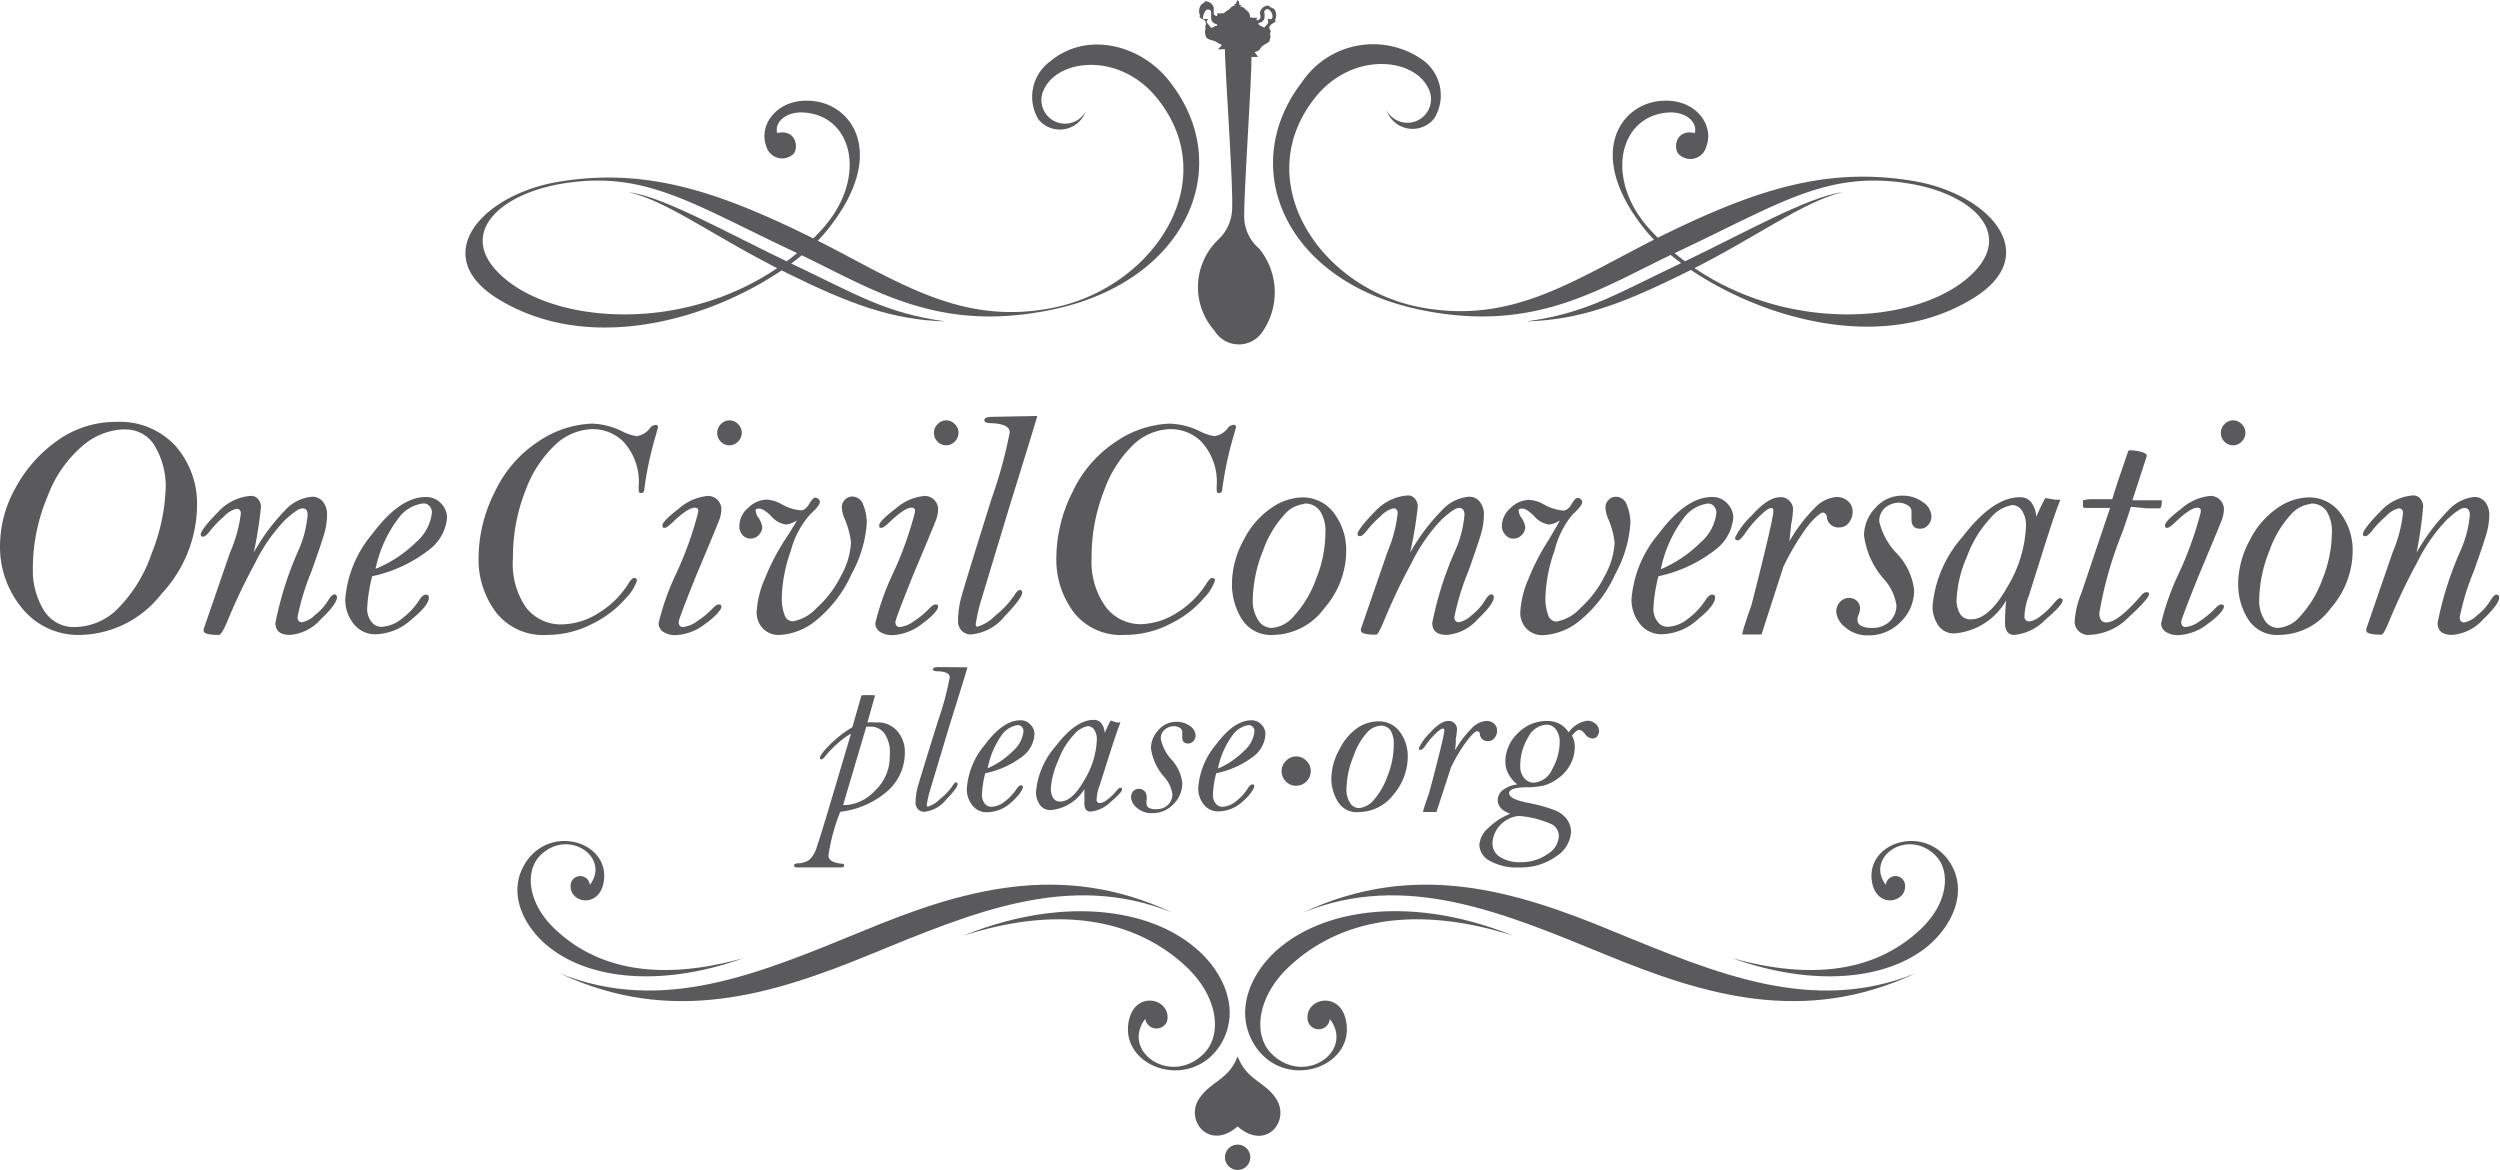 <svg xmlns="http://www.w3.org/2000/svg" viewBox="0 0 114.19 53.44"><defs><style>.cls-1{fill:#5a595c;}</style></defs><title>MRAsset 3</title><g id="Layer_2" data-name="Layer 2"><g id="Text_and_art" data-name="Text and art"><path class="cls-1" d="M5.32,19.27A3.46,3.46,0,0,1,8,20.35a4,4,0,0,1,1,2.77,6,6,0,0,1-1.62,4A4.81,4.81,0,0,1,3.7,29,3.3,3.3,0,0,1,1,27.77a4.39,4.39,0,0,1-1-2.86A5.46,5.46,0,0,1,.7,22.3a6.29,6.29,0,0,1,1.9-2.16A4.57,4.57,0,0,1,5.32,19.27Zm.33.34a3.07,3.07,0,0,0-1.84.72,5.59,5.59,0,0,0-1.64,2.35A8.45,8.45,0,0,0,1.5,26,3.47,3.47,0,0,0,2,27.87a1.6,1.6,0,0,0,1.45.77,2.81,2.81,0,0,0,1.93-.84,6.57,6.57,0,0,0,1.55-2.53,8.75,8.75,0,0,0,.64-3.07,3.6,3.6,0,0,0-.46-1.76A1.53,1.53,0,0,0,5.65,19.62Z"/><path class="cls-1" d="M11.59,25.24A9.17,9.17,0,0,1,13,23.33a1.89,1.89,0,0,1,1.24-.64.61.61,0,0,1,.52.24.93.93,0,0,1,.18.57,3.21,3.21,0,0,1-.12.84q-.12.43-.59,1.75a11.24,11.24,0,0,0-.64,2.09q0,.24.21.24a1.16,1.16,0,0,0,.58-.32,2.54,2.54,0,0,0,.58-.63q.19-.32.31-.32t.12.14q0,.29-.74,1a2.1,2.1,0,0,1-1.41.71q-.66,0-.66-.55a15.6,15.6,0,0,1,1.06-3.33,5,5,0,0,0,.41-1.59A.41.41,0,0,0,14,23.3a.22.22,0,0,0-.19-.08q-.22,0-.81.55a7.82,7.82,0,0,0-1.35,1.95,27.64,27.64,0,0,0-1.23,2.57Q10.13,29,10,29q-.7,0-.7-.19l0-.07,1.21-3.51A6.31,6.31,0,0,0,11,23.46q0-.22-.2-.22a1.18,1.18,0,0,0-.58.36,4.66,4.66,0,0,0-.64.67q-.19.24-.3.24c-.07,0-.11,0-.11-.11s.26-.48.78-1a2.24,2.24,0,0,1,1.5-.75.41.41,0,0,1,.35.16.57.57,0,0,1,.12.34A18.5,18.5,0,0,1,11.59,25.24Z"/><path class="cls-1" d="M17,26.32a7.24,7.24,0,0,0-.23,1.5.94.94,0,0,0,.18.56.56.56,0,0,0,.48.25,1.56,1.56,0,0,0,.91-.36,3.29,3.29,0,0,0,.81-.86q.16-.25.3-.25t.14.13q0,.36-.79,1a2.52,2.52,0,0,1-1.65.68,1.24,1.24,0,0,1-1-.48,1.77,1.77,0,0,1-.38-1.12,5.25,5.25,0,0,1,1.25-3q1.25-1.67,2.43-1.67a.91.91,0,0,1,.69.29.93.93,0,0,1,.28.65,2.05,2.05,0,0,1-.78,1.44A6.38,6.38,0,0,1,17,26.32Zm.11-.32A5.7,5.7,0,0,0,19,24.77a2.09,2.09,0,0,0,.73-1.37.44.44,0,0,0-.1-.27A.34.34,0,0,0,19.3,23a1.64,1.64,0,0,0-1.07.63A5.8,5.8,0,0,0,17.15,26Z"/><path class="cls-1" d="M30.06,19.5l-.12.43a16.1,16.1,0,0,0-.51,2.4q0,.19-.16.19a.09.09,0,0,1-.09-.06,1.94,1.94,0,0,1,0-.36,2.71,2.71,0,0,0-.71-1.93,2,2,0,0,0-1.37-.57,2.56,2.56,0,0,0-1.71.69A5.42,5.42,0,0,0,24,22.41a8.23,8.23,0,0,0-.57,3.07A3.53,3.53,0,0,0,24,27.71a2,2,0,0,0,1.63.81A3.21,3.21,0,0,0,27.34,28a4.21,4.21,0,0,0,1.4-1.4c.09-.13.16-.2.22-.2a.11.11,0,0,1,.13.13,2.11,2.11,0,0,1-.51.8,4.76,4.76,0,0,1-1.5,1.15A4.48,4.48,0,0,1,25,29,2.73,2.73,0,0,1,22.68,28a4,4,0,0,1-.82-2.53,6.71,6.71,0,0,1,.74-3,5.55,5.55,0,0,1,2-2.31,4.64,4.64,0,0,1,2.43-.81,3.35,3.35,0,0,1,1.39.35,2.06,2.06,0,0,0,.66.22.91.91,0,0,0,.62-.38.29.29,0,0,1,.2-.12A.11.11,0,0,1,30.06,19.5Z"/><path class="cls-1" d="M31,28.4a.27.27,0,0,0,.05.18.19.19,0,0,0,.15.06,1.3,1.3,0,0,0,.62-.25,4.1,4.1,0,0,0,.75-.62c.11-.11.19-.16.25-.16s.13,0,.13.11-.24.42-.73.77a2.36,2.36,0,0,1-1.34.52,1,1,0,0,1-.6-.16.47.47,0,0,1-.2-.38,11.56,11.56,0,0,1,.8-2.26,16.23,16.23,0,0,0,1-2.77.31.31,0,0,0,0-.19.17.17,0,0,0-.15-.06q-.31,0-1,.66-.27.26-.37.26c-.07,0-.1,0-.1-.12s.25-.38.75-.76a2.32,2.32,0,0,1,1.34-.58.62.62,0,0,1,.6.57,1.5,1.5,0,0,1-.09.51q-.09.25-1.07,2.58Q31,28.28,31,28.4Zm2.32-9.2a.54.54,0,0,1,.39.17.54.54,0,0,1,.17.4.55.55,0,0,1-.17.4.54.54,0,0,1-.39.17.54.54,0,0,1-.4-.17.55.55,0,0,1-.16-.4.54.54,0,0,1,.17-.4A.55.55,0,0,1,33.36,19.2Z"/><path class="cls-1" d="M36.4,23.77a1.21,1.21,0,0,1-.49.19,1.09,1.09,0,0,1-.68-.38q-.35-.35-.55-.35t-.16.12a.55.55,0,0,0,.09.25,1.08,1.08,0,0,1,.21.49.52.52,0,0,1-.15.33.5.5,0,0,1-.39.18.46.46,0,0,1-.37-.17.59.59,0,0,1-.14-.39,1.11,1.11,0,0,1,.41-.85,1.25,1.25,0,0,1,.84-.37,1.55,1.55,0,0,1,.68.21,2.12,2.12,0,0,0,.88.28q.21,0,.38-.29t.28-.29a.22.22,0,0,1,.14.06.18.18,0,0,1,.07.13q0,.17-.44.57a4.07,4.07,0,0,0-.89,1.67,6.85,6.85,0,0,0-.41,2.1,2.17,2.17,0,0,0,.13.84.4.4,0,0,0,.37.28,1.93,1.93,0,0,0,1.08-.6,4.92,4.92,0,0,0,1.13-1.49,3.49,3.49,0,0,0,.45-1.51,3.8,3.8,0,0,0-.31-1.13,1.45,1.45,0,0,1-.11-.5.47.47,0,0,1,.14-.32.44.44,0,0,1,.34-.15.53.53,0,0,1,.5.38,2.14,2.14,0,0,1,.16.84,5.59,5.59,0,0,1-.69,2.31,5.74,5.74,0,0,1-1.59,2.1,2.85,2.85,0,0,1-1.68.69,1,1,0,0,1-.79-.3,1.05,1.05,0,0,1-.28-.74,4.38,4.38,0,0,1,.38-1.54,10.19,10.19,0,0,1,.91-1.76Q36.24,24.07,36.4,23.77Z"/><path class="cls-1" d="M40.9,28.4a.27.27,0,0,0,.05.18.19.19,0,0,0,.15.06,1.3,1.3,0,0,0,.62-.25,4.1,4.1,0,0,0,.75-.62c.11-.11.19-.16.25-.16s.13,0,.13.11-.24.42-.73.77a2.36,2.36,0,0,1-1.34.52,1,1,0,0,1-.6-.16.47.47,0,0,1-.2-.38,11.56,11.56,0,0,1,.8-2.26,16.23,16.23,0,0,0,1-2.77.31.31,0,0,0,0-.19.17.17,0,0,0-.15-.06q-.31,0-1,.66-.27.26-.37.26c-.07,0-.1,0-.1-.12s.25-.38.75-.76a2.32,2.32,0,0,1,1.34-.58.62.62,0,0,1,.6.57,1.5,1.5,0,0,1-.09.51q-.09.25-1.07,2.58Q40.9,28.28,40.9,28.4Zm2.32-9.2a.54.54,0,0,1,.39.17.54.54,0,0,1,.17.4.55.55,0,0,1-.17.4.54.54,0,0,1-.39.17.54.54,0,0,1-.4-.17.55.55,0,0,1-.16-.4.54.54,0,0,1,.17-.4A.55.55,0,0,1,43.22,19.2Z"/><path class="cls-1" d="M47.38,19q-.14.5-1.25,4.07L44.79,27.5a7.7,7.7,0,0,0-.22,1c0,.08,0,.12.09.12a1.9,1.9,0,0,0,.8-.5,4.22,4.22,0,0,0,.85-.9q.17-.27.26-.27a.11.11,0,0,1,.12.12q0,.24-.8,1.08a2.24,2.24,0,0,1-1.55.83.58.58,0,0,1-.4-.16.61.61,0,0,1-.18-.48,4.14,4.14,0,0,1,.15-1.07q.15-.56,1.39-4.52a20.71,20.71,0,0,0,.82-3q0-.39-.84-.42-.32,0-.32-.14t.32-.15Z"/><path class="cls-1" d="M56.46,19.5l-.12.43a16.1,16.1,0,0,0-.51,2.4q0,.19-.16.19a.09.09,0,0,1-.09-.06,1.94,1.94,0,0,1,0-.36,2.71,2.71,0,0,0-.71-1.93,2,2,0,0,0-1.37-.57,2.56,2.56,0,0,0-1.71.69,5.42,5.42,0,0,0-1.36,2.12,8.23,8.23,0,0,0-.57,3.07,3.53,3.53,0,0,0,.63,2.22,2,2,0,0,0,1.63.81A3.21,3.21,0,0,0,53.74,28a4.21,4.21,0,0,0,1.4-1.4c.09-.13.16-.2.22-.2a.11.11,0,0,1,.13.13,2.11,2.11,0,0,1-.51.8,4.76,4.76,0,0,1-1.5,1.15,4.48,4.48,0,0,1-2.12.52A2.73,2.73,0,0,1,49.07,28a4,4,0,0,1-.82-2.53,6.71,6.71,0,0,1,.74-3,5.55,5.55,0,0,1,2-2.31,4.64,4.64,0,0,1,2.43-.81,3.35,3.35,0,0,1,1.39.35,2.06,2.06,0,0,0,.66.22.91.91,0,0,0,.62-.38.29.29,0,0,1,.2-.12A.11.11,0,0,1,56.46,19.5Z"/><path class="cls-1" d="M59.44,22.72a1.77,1.77,0,0,1,1.5.73,2.8,2.8,0,0,1,.55,1.73,4,4,0,0,1-1,2.6A2.94,2.94,0,0,1,58.16,29a1.56,1.56,0,0,1-1.45-.74,3,3,0,0,1-.44-1.55,4.23,4.23,0,0,1,.55-2.07,3.84,3.84,0,0,1,1.28-1.46A2.59,2.59,0,0,1,59.44,22.72Zm.14.3a1.36,1.36,0,0,0-.89.46,4.78,4.78,0,0,0-1,1.67,6.27,6.27,0,0,0-.47,2.27,1.62,1.62,0,0,0,.24.89.72.72,0,0,0,.64.37,1.46,1.46,0,0,0,1-.54,5,5,0,0,0,1-1.66,5.79,5.79,0,0,0,.44-2.13,1.71,1.71,0,0,0-.24-1A.83.83,0,0,0,59.58,23Z"/><path class="cls-1" d="M64.41,25.24a9.17,9.17,0,0,1,1.43-1.91,1.89,1.89,0,0,1,1.24-.64.61.61,0,0,1,.52.24.93.93,0,0,1,.18.57,3.21,3.21,0,0,1-.12.84q-.12.43-.59,1.75a11.24,11.24,0,0,0-.64,2.09q0,.24.21.24a1.16,1.16,0,0,0,.58-.32,2.54,2.54,0,0,0,.58-.63q.19-.32.31-.32t.12.14q0,.29-.74,1a2.1,2.1,0,0,1-1.41.71q-.66,0-.66-.55a15.6,15.6,0,0,1,1.06-3.33,5,5,0,0,0,.41-1.59.41.41,0,0,0-.06-.25.22.22,0,0,0-.19-.08q-.22,0-.81.55a7.82,7.82,0,0,0-1.35,1.95,27.64,27.64,0,0,0-1.23,2.57q-.29.72-.39.72-.7,0-.7-.19l0-.07,1.21-3.51a6.31,6.31,0,0,0,.47-1.78q0-.22-.2-.22a1.18,1.18,0,0,0-.58.36,4.66,4.66,0,0,0-.64.67q-.19.24-.3.24c-.07,0-.11,0-.11-.11s.26-.48.78-1a2.24,2.24,0,0,1,1.5-.75.41.41,0,0,1,.35.16.57.57,0,0,1,.12.34A18.5,18.5,0,0,1,64.41,25.24Z"/><path class="cls-1" d="M71.25,23.77a1.21,1.21,0,0,1-.49.19,1.09,1.09,0,0,1-.68-.38q-.35-.35-.55-.35t-.16.12a.55.55,0,0,0,.09.25,1.08,1.08,0,0,1,.21.49.52.52,0,0,1-.15.33.5.5,0,0,1-.39.18.46.46,0,0,1-.37-.17A.59.59,0,0,1,68.6,24,1.11,1.11,0,0,1,69,23.2a1.25,1.25,0,0,1,.84-.37,1.55,1.55,0,0,1,.68.21,2.12,2.12,0,0,0,.88.28q.21,0,.38-.29t.28-.29a.22.22,0,0,1,.14.06.18.18,0,0,1,.07.13q0,.17-.44.57A4.07,4.07,0,0,0,71,25.17a6.85,6.85,0,0,0-.41,2.1,2.17,2.17,0,0,0,.13.84.4.4,0,0,0,.37.28,1.93,1.93,0,0,0,1.08-.6,4.92,4.92,0,0,0,1.13-1.49,3.49,3.49,0,0,0,.45-1.51,3.8,3.8,0,0,0-.31-1.13,1.45,1.45,0,0,1-.11-.5.47.47,0,0,1,.14-.32.44.44,0,0,1,.34-.15.53.53,0,0,1,.5.38,2.14,2.14,0,0,1,.16.84,5.59,5.59,0,0,1-.69,2.31,5.74,5.74,0,0,1-1.59,2.1,2.85,2.85,0,0,1-1.68.69,1,1,0,0,1-.79-.3,1.05,1.05,0,0,1-.28-.74,4.38,4.38,0,0,1,.38-1.54,10.19,10.19,0,0,1,.91-1.76Q71.09,24.07,71.25,23.77Z"/><path class="cls-1" d="M75.75,26.32a7.24,7.24,0,0,0-.23,1.5.94.94,0,0,0,.18.56.56.56,0,0,0,.48.25,1.56,1.56,0,0,0,.91-.36,3.29,3.29,0,0,0,.81-.86q.16-.25.3-.25t.14.13q0,.36-.79,1a2.52,2.52,0,0,1-1.65.68,1.24,1.24,0,0,1-1-.48,1.77,1.77,0,0,1-.38-1.12,5.25,5.25,0,0,1,1.25-3q1.25-1.67,2.43-1.67a.91.91,0,0,1,.69.29.93.93,0,0,1,.28.65,2.05,2.05,0,0,1-.78,1.44A6.38,6.38,0,0,1,75.75,26.32Zm.11-.32a5.7,5.7,0,0,0,1.81-1.22,2.09,2.09,0,0,0,.73-1.37.44.44,0,0,0-.1-.27A.34.34,0,0,0,78,23a1.64,1.64,0,0,0-1.07.63A5.8,5.8,0,0,0,75.86,26Z"/><path class="cls-1" d="M81.73,24.73a7.24,7.24,0,0,1,1.15-1.52,1.54,1.54,0,0,1,1-.51.77.77,0,0,1,.53.19.63.63,0,0,1,.21.5.78.78,0,0,1-.17.48.52.52,0,0,1-.43.22.53.53,0,0,1-.57-.41c0-.18-.11-.27-.19-.27s-.4.23-.75.7a11.76,11.76,0,0,0-1.05,1.77l-1,3.1h-.88q0-.16.42-1.34,1-3.92,1-4.29c0-.09,0-.14-.11-.14s-.26.12-.52.37a5,5,0,0,0-.66.78q-.22.32-.34.32t-.12-.12a3.39,3.39,0,0,1,.75-1q.75-.85,1.31-.85a.54.54,0,0,1,.44.18.57.57,0,0,1,.15.37,4.6,4.6,0,0,1-.09.71Q81.8,24.13,81.73,24.73Z"/><path class="cls-1" d="M87.43,26.94a2,2,0,0,1-.61,1.46,2,2,0,0,1-1.44.62,1.54,1.54,0,0,1-1.11-.38,1,1,0,0,1-.4-.71.67.67,0,0,1,.16-.42.55.55,0,0,1,.79-.06.48.48,0,0,1,.14.34.73.73,0,0,1-.06.27.77.77,0,0,0-.06.24.31.31,0,0,0,.16.28,1,1,0,0,0,.48.1,1.12,1.12,0,0,0,.84-.3,1,1,0,0,0,.3-.74,2.3,2.3,0,0,0-.57-1.19,3.73,3.73,0,0,1-.91-2,1.84,1.84,0,0,1,.51-1.24,1.61,1.61,0,0,1,1.25-.57,1.51,1.51,0,0,1,.92.29.82.82,0,0,1,.4.65.57.57,0,0,1-.15.4.48.48,0,0,1-.36.17q-.4,0-.4-.42v-.39a.32.32,0,0,0-.19-.27.81.81,0,0,0-.4-.11,1,1,0,0,0-.6.22.78.78,0,0,0-.28.65,3.12,3.12,0,0,0,.81,1.46A2.93,2.93,0,0,1,87.43,26.94Z"/><path class="cls-1" d="M94.11,22.83q-.2.45-.81,2.38l-.63,2a2.79,2.79,0,0,0-.2.93.21.21,0,0,0,.24.24,1,1,0,0,0,.48-.23,3.56,3.56,0,0,0,.62-.59q.2-.24.28-.24a.11.11,0,0,1,.12.12q0,.19-.78.86A2.29,2.29,0,0,1,92,29q-.42,0-.42-.57,0-.39.05-1a3,3,0,0,1-2.33,1.5.86.86,0,0,1-.78-.38,1.55,1.55,0,0,1-.25-.86,5.5,5.5,0,0,1,1.38-3.18q1.38-1.8,2.61-1.8a.64.64,0,0,1,.51.22,1.24,1.24,0,0,1,.24.68,8.91,8.91,0,0,1,.41-.86l.44.07Zm-2.2.24a1.65,1.65,0,0,0-1,.6,5.21,5.21,0,0,0-1.07,1.76,5.45,5.45,0,0,0-.47,1.94,1.2,1.2,0,0,0,.17.69.56.56,0,0,0,.49.23q.83,0,1.68-1.52A5.78,5.78,0,0,0,92.54,24a1.22,1.22,0,0,0-.18-.67A.53.53,0,0,0,91.9,23.07Z"/><path class="cls-1" d="M97.33,23.15q-.06.21-.38,1.14A17.76,17.76,0,0,0,95.89,28q0,.43.32.43.53,0,1.58-1.22c.09-.11.17-.16.24-.16s.13,0,.13.1-.3.47-.89,1a2.66,2.66,0,0,1-1.84.85.63.63,0,0,1-.5-.19.59.59,0,0,1-.17-.4,4.07,4.07,0,0,1,.31-1.32l1.31-3.89h-.67l-.47,0a.09.09,0,0,1-.1-.1c0-.14,0-.22,0-.24a1.32,1.32,0,0,1,.39-.06q.34,0,.95,0,.18-.6.44-1.35l.28-.82a.08.08,0,0,1,.09-.06,1.9,1.9,0,0,1,.51.07q.25.07.25.15l0,.06-.65,2,.88,0,.46,0s0,0,0,.05q0,.32-.11.32l-.53,0Z"/><path class="cls-1" d="M99.63,28.4a.27.27,0,0,0,.05.18.19.19,0,0,0,.15.06,1.3,1.3,0,0,0,.62-.25,4.1,4.1,0,0,0,.75-.62c.11-.11.19-.16.25-.16s.13,0,.13.11-.24.42-.73.77a2.36,2.36,0,0,1-1.34.52,1,1,0,0,1-.6-.16.47.47,0,0,1-.2-.38,11.56,11.56,0,0,1,.8-2.26,16.23,16.23,0,0,0,1-2.77.31.31,0,0,0,0-.19.17.17,0,0,0-.15-.06q-.31,0-1,.66-.27.26-.37.26c-.07,0-.1,0-.1-.12s.25-.38.75-.76a2.32,2.32,0,0,1,1.34-.58.62.62,0,0,1,.6.57,1.5,1.5,0,0,1-.09.51q-.09.25-1.07,2.58Q99.63,28.28,99.63,28.4ZM102,19.2a.54.54,0,0,1,.39.17.54.54,0,0,1,.17.4.55.55,0,0,1-.17.4.54.54,0,0,1-.39.17.54.54,0,0,1-.4-.17.55.55,0,0,1-.16-.4.54.54,0,0,1,.17-.4A.55.55,0,0,1,102,19.2Z"/><path class="cls-1" d="M105.41,22.72a1.77,1.77,0,0,1,1.5.73,2.8,2.8,0,0,1,.55,1.73,4,4,0,0,1-1,2.6A2.94,2.94,0,0,1,104.12,29a1.56,1.56,0,0,1-1.45-.74,3,3,0,0,1-.44-1.55,4.23,4.23,0,0,1,.55-2.07,3.84,3.84,0,0,1,1.28-1.46A2.59,2.59,0,0,1,105.41,22.72Zm.14.3a1.36,1.36,0,0,0-.89.46,4.78,4.78,0,0,0-1,1.67,6.27,6.27,0,0,0-.47,2.27,1.62,1.62,0,0,0,.24.89.72.72,0,0,0,.64.37,1.46,1.46,0,0,0,1-.54,5,5,0,0,0,1-1.66,5.79,5.79,0,0,0,.44-2.13,1.71,1.71,0,0,0-.24-1A.83.83,0,0,0,105.54,23Z"/><path class="cls-1" d="M110.38,25.24a9.17,9.17,0,0,1,1.43-1.91A1.89,1.89,0,0,1,113,22.7a.61.61,0,0,1,.52.24.93.93,0,0,1,.18.57,3.21,3.21,0,0,1-.12.84q-.12.43-.59,1.75a11.24,11.24,0,0,0-.64,2.09q0,.24.21.24a1.16,1.16,0,0,0,.58-.32,2.54,2.54,0,0,0,.58-.63q.19-.32.31-.32t.12.14q0,.29-.74,1A2.1,2.1,0,0,1,112,29q-.66,0-.66-.55a15.6,15.6,0,0,1,1.06-3.33,5,5,0,0,0,.41-1.59.41.41,0,0,0-.06-.25.22.22,0,0,0-.19-.08q-.22,0-.81.55a7.82,7.82,0,0,0-1.35,1.95,27.64,27.64,0,0,0-1.23,2.57q-.29.72-.39.72-.7,0-.7-.19l0-.07,1.21-3.51a6.31,6.31,0,0,0,.47-1.78q0-.22-.2-.22a1.18,1.18,0,0,0-.58.36,4.66,4.66,0,0,0-.64.67q-.19.24-.3.24c-.07,0-.11,0-.11-.11s.26-.48.78-1a2.24,2.24,0,0,1,1.5-.75.41.41,0,0,1,.35.16.57.57,0,0,1,.12.34A18.5,18.5,0,0,1,110.38,25.24Z"/><path class="cls-1" d="M56.53,48.25c-.41,1.09-1.23,1.13-1.75,1.92-.68,1,.45,2.42,1.75,1.28,1.3,1.15,2.43-.26,1.75-1.28C57.76,49.39,56.94,49.34,56.53,48.25Z"/><circle class="cls-1" cx="56.53" cy="52.86" r="0.58"/><path class="cls-1" d="M58.81,44.22c-1.41,1.37-1.58,3.08-.72,3.92,1.51,1.48,3.78-.13,2.65-1.6a.51.51,0,0,1-1,.1c-.23-1.06,1.6-1.49,1.77.18.21,2-2.88,3-4.21.91-1-1.61-.1-3.46,1.26-4.53,2.26-1.8,6.23-2.21,10.56-.46C63.84,41.06,60.6,42.49,58.81,44.22Z"/><path class="cls-1" d="M88,43.26c-1.92,1.53-5.25,1.81-8.89.5,4.56,1.28,7.15.1,8.67-1.37,1.2-1.16,1.34-2.62.61-3.33-1.28-1.25-3.21.11-2.25,1.36a.44.44,0,0,1,.86-.09c.2.91-1.36,1.26-1.51-.16-.18-1.74,2.45-2.52,3.58-.77C89.93,40.77,89.13,42.34,88,43.26Z"/><path class="cls-1" d="M73.3,43.59h0c-4.69-1.92-9.1-3.8-13.78-1.91,5.12-2.4,9.69-1,14.19.87h0c4.69,1.92,9.09,3.8,13.78,1.91C82.37,46.86,77.8,45.44,73.3,43.59Z"/><path class="cls-1" d="M54.25,44.22c1.41,1.37,1.58,3.08.72,3.92-1.51,1.48-3.78-.13-2.66-1.6a.52.52,0,0,0,1,.1c.23-1.06-1.6-1.49-1.78.18-.21,2,2.88,3,4.21.91,1-1.61.1-3.46-1.26-4.53C52.25,41.4,48.28,41,44,42.74,49.22,41.06,52.46,42.49,54.25,44.22Z"/><path class="cls-1" d="M25.08,43.26c1.92,1.53,5.25,1.81,8.89.5-4.56,1.28-7.15.1-8.67-1.37-1.2-1.16-1.34-2.62-.61-3.33,1.28-1.25,3.21.11,2.25,1.36a.44.44,0,0,0-.86-.09c-.2.91,1.36,1.26,1.51-.16.18-1.74-2.45-2.52-3.58-.77C23.13,40.77,23.92,42.34,25.08,43.26Z"/><path class="cls-1" d="M39.76,43.59h0c4.69-1.92,9.1-3.8,13.78-1.91-5.12-2.4-9.69-1-14.19.87h0c-4.69,1.92-9.09,3.8-13.78,1.91C30.69,46.86,35.26,45.44,39.76,43.59Z"/><path class="cls-1" d="M64.78,14.13c5.38,1.15,8.35-1,11.86-2.64,4.66-2.19,6.8-3.71,10.53-3.11,3.12.5,5.1,2.54,2.44,4.53-3,2.23-10,2.23-14.25-2.43-2.08-2.28-1.43-5.17.82-5.34.81-.06,1.37.43,1.23.94-.77-.19-1,.53-.77.92a.75.75,0,0,0,1.3-.32c.36-.95-.46-2.11-1.88-2.08-2,0-3.79,2.42-.83,6C77.54,13.34,84.76,16.8,90,13.7c3.44-2,.9-4.86-2.64-5.44-3.83-.63-7,.35-11.11,2.34s-7,4.3-11.45,3.42C60.2,13.1,57,8.16,60.15,4.36c1.69-2,4.42-1.72,5.09-.33a1.07,1.07,0,1,1-1.91,1,1.26,1.26,0,0,0,2.18.38A2,2,0,0,0,65,2.75a3.92,3.92,0,0,0-5.53,1C56.47,7.65,58.71,12.83,64.78,14.13Z"/><path class="cls-1" d="M69.73,14.68c2.43-.07,4.37-.8,7.22-2.21,3.2-1.57,5.38-3.26,7.21-3.69-1.61.21-4.51,1.88-7.46,3.28S72.46,14.3,69.73,14.68Z"/><path class="cls-1" d="M48.12,14.13c-5.38,1.15-8.35-1-11.86-2.64-4.66-2.19-6.8-3.71-10.53-3.11-3.12.5-5.1,2.54-2.44,4.53,3,2.23,10,2.23,14.25-2.43C39.62,8.2,39,5.3,36.73,5.14c-.81-.06-1.37.43-1.23.94.77-.19,1,.53.77.92A.75.75,0,0,1,35,6.68c-.36-.95.46-2.11,1.88-2.08,2,0,3.79,2.42.83,6-2.32,2.78-9.53,6.24-14.82,3.14-3.44-2-.9-4.86,2.64-5.44,3.83-.63,7,.35,11.11,2.34s7,4.3,11.45,3.42c4.64-.93,7.87-5.86,4.69-9.66-1.69-2-4.42-1.72-5.09-.33a1.07,1.07,0,1,0,1.91,1,1.26,1.26,0,0,1-2.17.38,2,2,0,0,1,.53-2.64c1.72-1.44,4.25-.74,5.53,1C56.43,7.65,54.19,12.83,48.12,14.13Z"/><path class="cls-1" d="M43.17,14.68c-2.43-.07-4.37-.8-7.23-2.21-3.2-1.57-5.38-3.26-7.21-3.69,1.61.21,4.51,1.88,7.46,3.28S40.44,14.3,43.17,14.68Z"/><path class="cls-1" d="M57.51,11.35a1.92,1.92,0,0,1-.68-1.52c0-1.25.35-6.37.33-7.23l.06,0s0,0,.08,0,.13,0,.16,0,0,0,0,0-.11-.17-.16-.22a.46.46,0,0,0,.25-.13C57.66,2,58,2,58,1.8a.42.42,0,0,0,0-.3c.06,0,.05-.09,0-.16s0-.19.08-.23A1.76,1.76,0,0,1,58.24,1c.06,0,0-.06,0-.09a.52.52,0,0,0,0-.44A.33.33,0,0,0,58,.33s0-.07-.06-.07a.39.39,0,0,0-.39.3c0,.14.06.19,0,.28a.16.16,0,0,1-.15.09v0c0-.05,0-.09,0-.12s0,0-.08,0a.08.08,0,0,1-.08,0,.23.23,0,0,0-.14,0l0,0C57.09.55,57,.53,56.91.45A.46.46,0,0,0,56.69.3l-.06,0,.09-.07s0,0,0,0h-.11A.33.33,0,0,0,56.54,0h0a.33.33,0,0,0-.09.18h-.1s0,0,0,0l.09.07-.06,0h0a.46.46,0,0,0-.21.15c-.06.08-.18.09-.27.21l0,0a.23.23,0,0,0-.14,0,.08.08,0,0,1-.08,0c-.06,0-.08,0-.08,0s0,.07,0,.12v0a.16.16,0,0,1-.16-.09c0-.1,0-.15,0-.28a.39.39,0,0,0-.39-.3c-.07,0,0,.05-.06.07a.33.33,0,0,0-.17.16.52.52,0,0,0,0,.44s-.06,0,0,.09a1.75,1.75,0,0,1,.17.09c.05,0,.12.16.08.23s0,.12,0,.17h0a.41.41,0,0,0,0,.31c0,.2.37.22.46.28s.18.11.25.13-.09.17-.16.22,0,0,0,0,.05,0,.16,0,0,0,.08,0l.09,0c0,.87.37,6,.33,7.23a2,2,0,0,1-.63,1.46,3,3,0,0,0-.18,4.16,1.3,1.3,0,0,0,2.23,0A3.16,3.16,0,0,0,57.51,11.35ZM57.64,1a.28.28,0,0,0,.12-.22c0-.06,0-.09,0-.12s0-.06,0-.08-.06,0,0-.08A.14.14,0,0,1,58,.47c.12.12.16.31.09.38s-.11,0-.17,0,0,0,0,.06,0,.08,0,.13-.09.11-.17.22a1.82,1.82,0,0,1-.22-.11.21.21,0,0,1-.06-.09A1.27,1.27,0,0,0,57.64,1Zm-2.1.17a2,2,0,0,1-.22.11c-.07-.11-.14-.17-.17-.22s-.05-.09,0-.13,0-.05,0-.06-.09,0-.17,0,0-.27.09-.38a.14.14,0,0,1,.25.06s0,.06,0,.08,0,.05,0,.08,0,.05,0,.12a.28.28,0,0,0,.12.22,1.41,1.41,0,0,0,.17.08A.21.21,0,0,1,55.53,1.21Z"/><path class="cls-1" d="M38.93,33.22l.42-1.46a4.65,4.65,0,0,1,.62,0L39.62,33A2.16,2.16,0,0,1,40,33a1.18,1.18,0,0,1,1,.41,1.46,1.46,0,0,1,.33.94,2.34,2.34,0,0,1-.8,1.79,4,4,0,0,1-2.15.94,8.55,8.55,0,0,0-.54,2q0,.31.61.37.11,0,.11.08t-.12.09l-1,0-.52,0-.52,0q-.13,0-.13-.09t.2-.1a.89.89,0,0,0,.5-.16,1.3,1.3,0,0,0,.34-.59q.16-.45.67-2.17l.89-3a3.1,3.1,0,0,0-.6.44,4.13,4.13,0,0,0-.5.5q-.19.24-.25.24s-.07,0-.07-.08.16-.31.47-.61A5.06,5.06,0,0,1,38.93,33.22Zm-.42,3.55.17,0a2,2,0,0,0,1.26-.63,2.13,2.13,0,0,0,.7-1.65,1.51,1.51,0,0,0-.25-1,.77.77,0,0,0-.61-.3l-.21,0Z"/><path class="cls-1" d="M44.19,30.48q-.09.33-.83,2.69l-.88,2.93a5.11,5.11,0,0,0-.15.66c0,.05,0,.08.06.08a1.26,1.26,0,0,0,.53-.33,2.79,2.79,0,0,0,.57-.59q.11-.18.17-.18a.07.07,0,0,1,.08.08q0,.16-.53.71a1.48,1.48,0,0,1-1,.55.38.38,0,0,1-.27-.11.41.41,0,0,1-.12-.32,2.74,2.74,0,0,1,.1-.71q.1-.37.92-3a13.7,13.7,0,0,0,.54-2q0-.26-.56-.28-.21,0-.21-.09t.21-.1Z"/><path class="cls-1" d="M45,35.32a4.8,4.8,0,0,0-.15,1,.62.62,0,0,0,.12.37.37.37,0,0,0,.32.16,1,1,0,0,0,.6-.24,2.19,2.19,0,0,0,.54-.57q.11-.17.2-.17c.06,0,.09,0,.09.09s-.18.39-.53.69a1.67,1.67,0,0,1-1.09.45.82.82,0,0,1-.69-.32,1.17,1.17,0,0,1-.25-.74A3.47,3.47,0,0,1,45,34q.82-1.1,1.61-1.1a.6.6,0,0,1,.46.2.61.61,0,0,1,.18.43,1.36,1.36,0,0,1-.52,1A4.22,4.22,0,0,1,45,35.32Zm.07-.21a3.76,3.76,0,0,0,1.2-.81,1.38,1.38,0,0,0,.48-.91.29.29,0,0,0-.07-.18.23.23,0,0,0-.19-.09,1.09,1.09,0,0,0-.71.42A3.84,3.84,0,0,0,45.11,35.11Z"/><path class="cls-1" d="M51.18,33q-.13.29-.54,1.58l-.42,1.32a1.84,1.84,0,0,0-.13.62.14.14,0,0,0,.16.16.65.65,0,0,0,.32-.15,2.36,2.36,0,0,0,.41-.39q.13-.16.19-.16a.07.07,0,0,1,.08.08q0,.13-.52.57a1.52,1.52,0,0,1-.92.44q-.28,0-.28-.37t0-.66A2,2,0,0,1,48,37a.57.57,0,0,1-.51-.25,1,1,0,0,1-.17-.57,3.64,3.64,0,0,1,.91-2.11q.91-1.19,1.73-1.19a.42.42,0,0,1,.34.15.82.82,0,0,1,.16.45,5.92,5.92,0,0,1,.27-.57L51,33Zm-1.46.16a1.09,1.09,0,0,0-.67.4,3.44,3.44,0,0,0-.71,1.17A3.61,3.61,0,0,0,48,36a.8.8,0,0,0,.11.46.37.37,0,0,0,.32.15q.55,0,1.11-1a3.82,3.82,0,0,0,.56-1.83.81.81,0,0,0-.12-.45A.35.35,0,0,0,49.72,33.17Z"/><path class="cls-1" d="M54,35.73a1.33,1.33,0,0,1-.4,1,1.29,1.29,0,0,1-.95.41,1,1,0,0,1-.73-.25.69.69,0,0,1-.26-.47.44.44,0,0,1,.1-.28.36.36,0,0,1,.52,0,.31.31,0,0,1,.09.23.48.48,0,0,1,0,.18.5.5,0,0,0,0,.16.21.21,0,0,0,.11.19.64.64,0,0,0,.32.06.74.74,0,0,0,.55-.2.68.68,0,0,0,.2-.49,1.52,1.52,0,0,0-.38-.79,2.47,2.47,0,0,1-.6-1.31,1.22,1.22,0,0,1,.34-.82,1.06,1.06,0,0,1,.83-.38,1,1,0,0,1,.61.19.54.54,0,0,1,.26.43.38.38,0,0,1-.1.26.32.32,0,0,1-.24.11q-.27,0-.27-.28v-.26a.22.22,0,0,0-.12-.18.54.54,0,0,0-.27-.07.63.63,0,0,0-.4.15.51.51,0,0,0-.19.43,2.06,2.06,0,0,0,.54,1A1.94,1.94,0,0,1,54,35.73Z"/><path class="cls-1" d="M55.55,35.32a4.8,4.8,0,0,0-.15,1,.62.62,0,0,0,.12.37.37.37,0,0,0,.32.16,1,1,0,0,0,.6-.24A2.19,2.19,0,0,0,57,36q.11-.17.2-.17c.06,0,.09,0,.09.09s-.18.39-.53.69a1.67,1.67,0,0,1-1.09.45.82.82,0,0,1-.69-.32,1.17,1.17,0,0,1-.25-.74,3.47,3.47,0,0,1,.82-2q.82-1.1,1.61-1.1a.6.6,0,0,1,.46.2.61.61,0,0,1,.18.43,1.36,1.36,0,0,1-.52,1A4.22,4.22,0,0,1,55.55,35.32Zm.07-.21a3.76,3.76,0,0,0,1.2-.81,1.38,1.38,0,0,0,.48-.91.29.29,0,0,0-.07-.18.23.23,0,0,0-.19-.09,1.09,1.09,0,0,0-.71.42A3.84,3.84,0,0,0,55.63,35.11Z"/><path class="cls-1" d="M59.2,34.55a.65.65,0,0,1,.47.2.64.64,0,0,1,.2.47.67.67,0,0,1-.67.67.63.63,0,0,1-.47-.2.65.65,0,0,1-.19-.47.63.63,0,0,1,.2-.47A.65.65,0,0,1,59.2,34.55Z"/><path class="cls-1" d="M62.94,32.95a1.17,1.17,0,0,1,1,.48,1.85,1.85,0,0,1,.36,1.14,2.67,2.67,0,0,1-.65,1.72,2,2,0,0,1-1.55.8,1,1,0,0,1-1-.49,2,2,0,0,1-.29-1,2.8,2.8,0,0,1,.37-1.37,2.55,2.55,0,0,1,.85-1A1.72,1.72,0,0,1,62.94,32.95Zm.09.2a.9.9,0,0,0-.59.31,3.18,3.18,0,0,0-.63,1.11,4.15,4.15,0,0,0-.31,1.5,1.07,1.07,0,0,0,.16.59.48.48,0,0,0,.42.25,1,1,0,0,0,.65-.35,3.31,3.31,0,0,0,.64-1.1A3.83,3.83,0,0,0,63.66,34a1.13,1.13,0,0,0-.16-.66A.55.55,0,0,0,63,33.15Z"/><path class="cls-1" d="M66.46,34.27a4.78,4.78,0,0,1,.76-1,1,1,0,0,1,.67-.34.51.51,0,0,1,.35.12.42.42,0,0,1,.14.33.52.52,0,0,1-.11.32.35.35,0,0,1-.29.15.35.35,0,0,1-.38-.27q0-.18-.13-.18t-.49.47a7.77,7.77,0,0,0-.7,1.17l-.67,2.05H65q0-.1.28-.88.69-2.59.69-2.84c0-.06,0-.09-.07-.09s-.17.08-.34.24a3.36,3.36,0,0,0-.44.52c-.1.14-.17.21-.23.21s-.08,0-.08-.08a2.25,2.25,0,0,1,.49-.68q.49-.56.86-.56a.36.36,0,0,1,.29.12.38.38,0,0,1,.1.25,3.07,3.07,0,0,1-.06.47C66.51,33.84,66.49,34,66.46,34.27Z"/><path class="cls-1" d="M71.8,33.6a1,1,0,0,1,.13.5,1.72,1.72,0,0,1-.2.81,1.86,1.86,0,0,1-.56.64,1.93,1.93,0,0,1-.66.33,3.51,3.51,0,0,1-.74.08q-.84,0-.84.27t.86.44A7.4,7.4,0,0,1,71,37a1.22,1.22,0,0,1,.56.41,1,1,0,0,1,.2.58,1.43,1.43,0,0,1-.67,1.12,2.77,2.77,0,0,1-1.73.51,2.45,2.45,0,0,1-1.31-.3.86.86,0,0,1-.48-.72,1.13,1.13,0,0,1,.41-.78,3,3,0,0,1,1-.65q-.57-.21-.57-.63a.58.58,0,0,1,.22-.44,1.33,1.33,0,0,1,.67-.27,1.62,1.62,0,0,1-.4-.48,1.15,1.15,0,0,1-.14-.55,1.78,1.78,0,0,1,.57-1.31,1.83,1.83,0,0,1,1.33-.56,1.21,1.21,0,0,1,.57.13,1.16,1.16,0,0,1,.42.39,1.27,1.27,0,0,1,.84-.53.57.57,0,0,1,.39.14.43.43,0,0,1,.16.32.4.4,0,0,1-.08.24.26.26,0,0,1-.23.11.44.44,0,0,1-.33-.2q-.15-.19-.27-.19T71.8,33.6Zm-2.45,3.67a1.36,1.36,0,0,0-.89.49,1.26,1.26,0,0,0-.29.77.72.72,0,0,0,.34.61,1.67,1.67,0,0,0,1,.24A2.06,2.06,0,0,0,70.7,39a1,1,0,0,0,.5-.8.61.61,0,0,0-.32-.55,4.63,4.63,0,0,0-1.37-.37Zm1.29-4.17a1,1,0,0,0-.84.58A2.44,2.44,0,0,0,69.44,35a.78.78,0,0,0,.19.55.56.56,0,0,0,.42.2,1,1,0,0,0,.85-.62,2.54,2.54,0,0,0,.34-1.22.94.94,0,0,0-.17-.59A.52.52,0,0,0,70.63,33.1Z"/></g></g></svg>